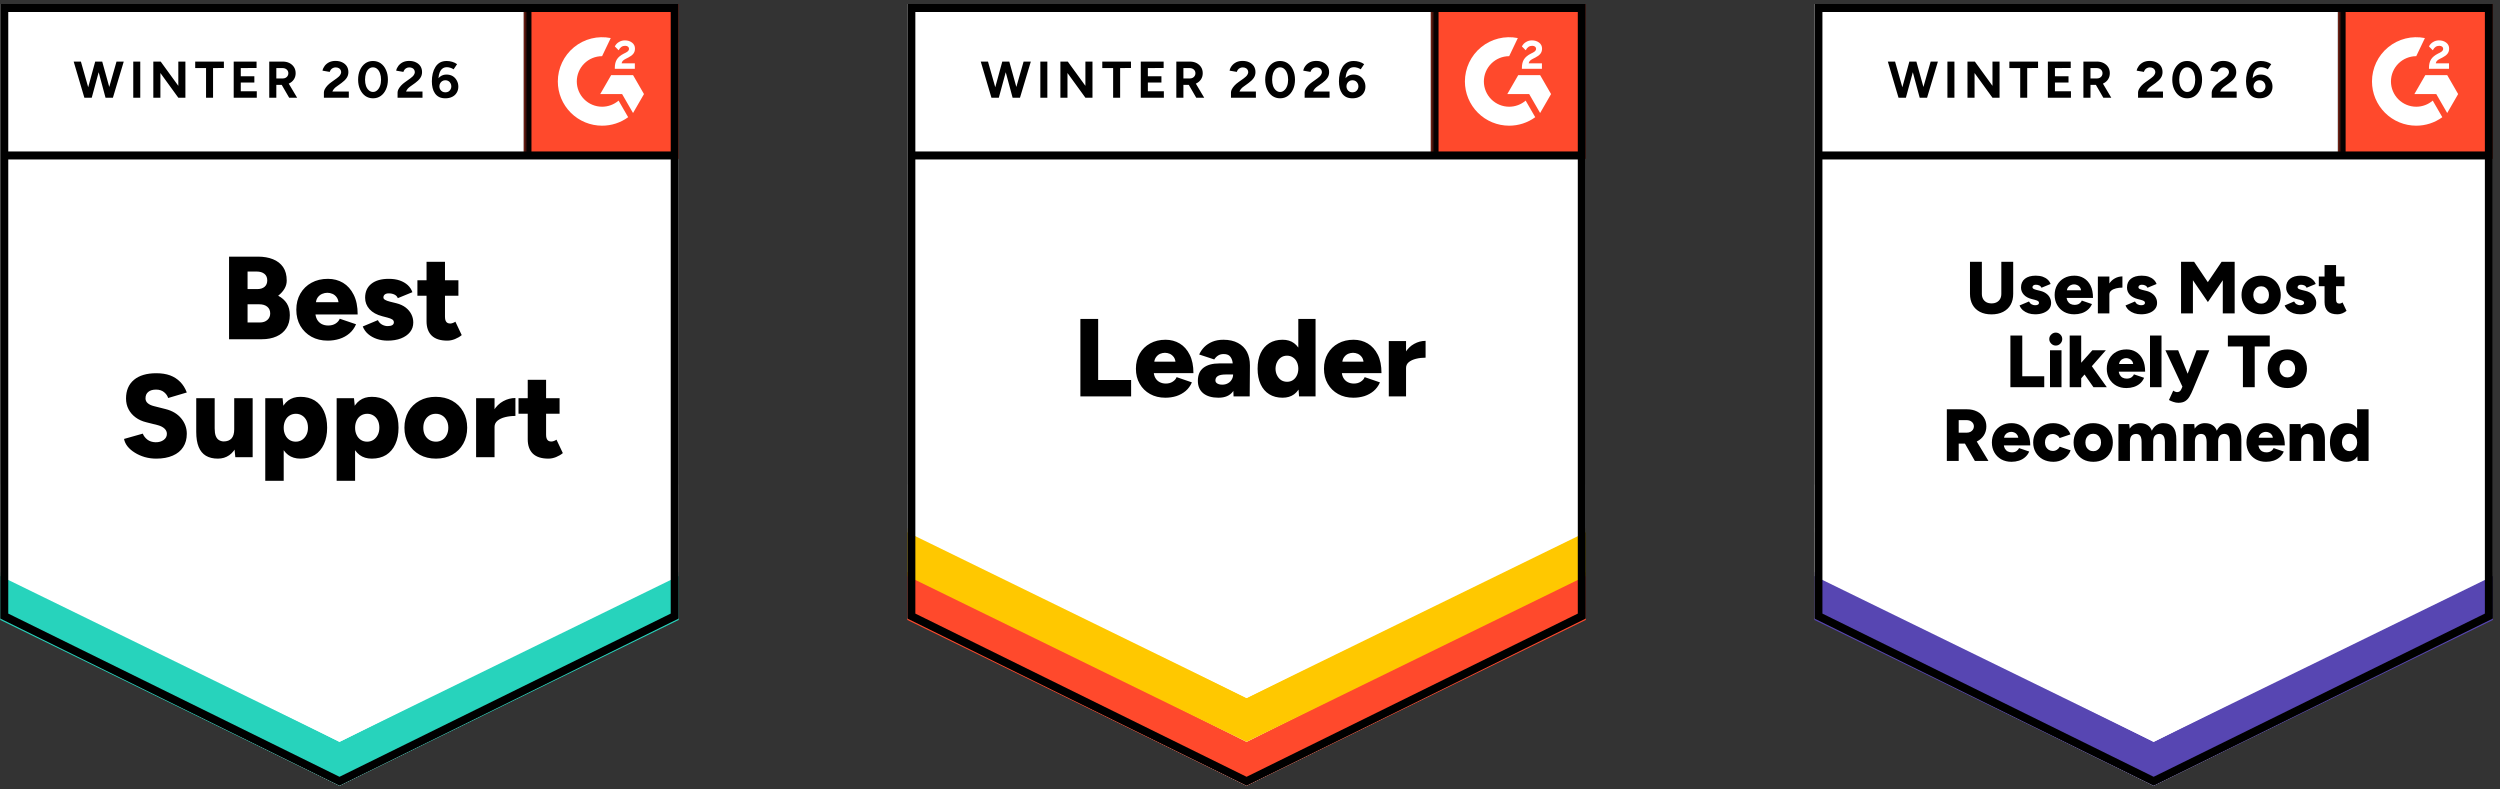 <svg xmlns="http://www.w3.org/2000/svg" width="339" height="107" viewBox="0 0 339 107" fill="none"><rect x="0" y="0" width="339" height="107" fill="#333333" stroke="none"/><g clip-path="url(#clip0_2418_2521)"><path d="M0.035 83.877L46.035 106.543L92.035 83.877V0.543H0.035V83.877Z" fill="white"></path><path d="M0.035 83.877L46.035 106.543L92.035 83.877V0.543H0.035V83.877Z" fill="white"></path><path d="M14.4 13.25L15.8 8.35H16.78L15.31 13.25H14.4ZM11.44 13.25L9.99 8.35H10.97L12.36 13.25H11.44ZM11.57 13.25L12.91 8.35H13.77L12.44 13.25H11.57ZM14.31 13.25L12.99 8.35H13.86L15.22 13.25H14.31ZM18.07 13.25V8.35H19.02V13.25H18.07ZM20.79 13.25V8.35H21.79L24.18 11.64V8.35H25.14V13.25H24.18L21.75 9.9V13.25H20.79ZM27.94 13.25V9.23H26.47V8.35H30.36V9.22L28.89 9.23V13.25H27.94ZM31.69 13.25V8.35H34.79V9.22L32.65 9.23V10.34H34.49V11.19H32.65V12.38H34.82V13.25H31.69ZM36.51 13.25V8.35H38.33C38.677 8.35 38.984 8.416 39.25 8.55C39.517 8.69 39.724 8.876 39.87 9.11C40.017 9.343 40.09 9.616 40.09 9.93C40.09 10.236 40.014 10.51 39.86 10.75C39.707 10.99 39.494 11.176 39.22 11.31C38.947 11.443 38.64 11.51 38.3 11.51H37.47V13.25H36.51ZM39.21 13.25L38.07 11.28L38.81 10.76L40.29 13.25H39.21ZM37.47 10.64H38.34C38.48 10.64 38.61 10.61 38.73 10.55C38.844 10.49 38.934 10.406 39 10.3C39.067 10.193 39.1 10.07 39.1 9.93C39.1 9.723 39.024 9.553 38.87 9.42C38.724 9.293 38.53 9.23 38.29 9.23H37.47V10.64ZM43.92 13.25V12.54C43.92 12.406 43.96 12.26 44.04 12.1C44.127 11.933 44.244 11.77 44.39 11.61C44.544 11.443 44.72 11.29 44.92 11.15L45.66 10.62C45.76 10.546 45.857 10.466 45.95 10.38C46.044 10.293 46.117 10.196 46.17 10.09C46.23 9.983 46.26 9.883 46.26 9.79C46.26 9.663 46.23 9.553 46.17 9.46C46.117 9.36 46.034 9.283 45.92 9.23C45.807 9.17 45.67 9.14 45.51 9.14C45.37 9.14 45.244 9.17 45.13 9.23C45.024 9.283 44.934 9.356 44.86 9.45C44.794 9.543 44.744 9.643 44.71 9.75L43.73 9.58C43.777 9.346 43.877 9.13 44.03 8.93C44.184 8.73 44.384 8.566 44.63 8.44C44.884 8.32 45.167 8.26 45.48 8.26C45.847 8.26 46.16 8.326 46.42 8.46C46.68 8.586 46.884 8.763 47.03 8.99C47.17 9.216 47.24 9.48 47.24 9.78C47.24 10.08 47.157 10.35 46.99 10.59C46.824 10.823 46.597 11.043 46.31 11.25L45.65 11.73C45.51 11.823 45.394 11.926 45.3 12.04C45.2 12.153 45.124 12.276 45.07 12.41H47.3V13.25H43.92ZM50.58 13.33C50.187 13.33 49.837 13.223 49.53 13.01C49.23 12.79 48.994 12.49 48.82 12.11C48.647 11.73 48.56 11.293 48.56 10.8C48.56 10.306 48.647 9.87 48.82 9.49C48.994 9.11 49.23 8.81 49.53 8.59C49.83 8.376 50.177 8.27 50.57 8.27C50.97 8.27 51.324 8.376 51.63 8.59C51.937 8.81 52.174 9.11 52.34 9.49C52.514 9.87 52.6 10.306 52.6 10.8C52.6 11.293 52.514 11.73 52.34 12.11C52.174 12.49 51.937 12.79 51.63 13.01C51.33 13.223 50.98 13.33 50.58 13.33ZM50.58 12.47C50.794 12.47 50.98 12.396 51.14 12.25C51.307 12.11 51.437 11.913 51.53 11.66C51.624 11.413 51.67 11.126 51.67 10.8C51.67 10.473 51.624 10.183 51.53 9.93C51.437 9.676 51.307 9.48 51.14 9.34C50.98 9.2 50.79 9.13 50.57 9.13C50.364 9.13 50.177 9.2 50.01 9.34C49.85 9.48 49.724 9.676 49.63 9.93C49.544 10.183 49.5 10.473 49.5 10.8C49.5 11.126 49.544 11.413 49.63 11.66C49.724 11.913 49.854 12.11 50.02 12.25C50.187 12.396 50.374 12.47 50.58 12.47ZM53.91 13.25V12.54C53.91 12.406 53.95 12.26 54.03 12.1C54.117 11.933 54.234 11.77 54.38 11.61C54.534 11.443 54.71 11.29 54.91 11.15L55.65 10.62C55.75 10.546 55.847 10.466 55.94 10.38C56.034 10.293 56.107 10.196 56.16 10.09C56.22 9.983 56.25 9.883 56.25 9.79C56.25 9.663 56.22 9.553 56.16 9.46C56.107 9.36 56.024 9.283 55.91 9.23C55.797 9.17 55.657 9.14 55.49 9.14C55.35 9.14 55.227 9.17 55.12 9.23C55.014 9.283 54.924 9.356 54.85 9.45C54.784 9.543 54.734 9.643 54.7 9.75L53.72 9.58C53.767 9.346 53.867 9.13 54.02 8.93C54.174 8.73 54.374 8.566 54.62 8.44C54.874 8.32 55.157 8.26 55.47 8.26C55.837 8.26 56.15 8.326 56.41 8.46C56.67 8.586 56.874 8.763 57.02 8.99C57.16 9.216 57.23 9.48 57.23 9.78C57.23 10.08 57.147 10.35 56.98 10.59C56.814 10.823 56.587 11.043 56.3 11.25L55.63 11.73C55.497 11.823 55.38 11.926 55.28 12.04C55.187 12.153 55.114 12.276 55.06 12.41H57.29V13.25H53.91ZM60.39 13.33C60.064 13.33 59.784 13.273 59.55 13.16C59.317 13.04 59.127 12.873 58.98 12.66C58.834 12.453 58.727 12.21 58.66 11.93C58.594 11.65 58.56 11.35 58.56 11.03C58.56 10.656 58.6 10.303 58.68 9.97C58.76 9.636 58.88 9.343 59.04 9.09C59.2 8.83 59.407 8.626 59.66 8.48C59.914 8.34 60.217 8.27 60.57 8.27C60.824 8.27 61.074 8.306 61.32 8.38C61.567 8.453 61.787 8.56 61.98 8.7L61.51 9.4C61.364 9.3 61.207 9.226 61.04 9.18C60.874 9.133 60.72 9.11 60.58 9.11C60.22 9.11 59.94 9.266 59.74 9.58C59.534 9.9 59.434 10.403 59.44 11.09L59.25 10.95C59.357 10.696 59.524 10.493 59.75 10.34C59.977 10.186 60.244 10.11 60.55 10.11C60.864 10.11 61.14 10.18 61.38 10.32C61.62 10.466 61.807 10.666 61.94 10.92C62.08 11.166 62.15 11.443 62.15 11.75C62.15 12.056 62.077 12.33 61.93 12.57C61.79 12.81 61.587 12.996 61.32 13.13C61.06 13.263 60.75 13.33 60.39 13.33ZM60.39 12.52C60.55 12.52 60.69 12.486 60.81 12.42C60.93 12.346 61.024 12.25 61.09 12.13C61.164 12.01 61.2 11.87 61.2 11.71C61.2 11.55 61.164 11.41 61.09 11.29C61.024 11.163 60.93 11.063 60.81 10.99C60.69 10.916 60.55 10.88 60.39 10.88C60.237 10.88 60.1 10.916 59.98 10.99C59.854 11.063 59.757 11.163 59.69 11.29C59.617 11.41 59.58 11.55 59.58 11.71C59.58 11.87 59.617 12.01 59.69 12.13C59.757 12.25 59.854 12.346 59.98 12.42C60.1 12.486 60.237 12.52 60.39 12.52Z" fill="black"></path><path d="M31.06 46V34.8H34.98C35.747 34.8 36.424 34.916 37.01 35.15C37.597 35.383 38.057 35.74 38.39 36.22C38.717 36.7 38.88 37.31 38.88 38.05C38.88 38.443 38.777 38.813 38.57 39.16C38.364 39.507 38.08 39.82 37.72 40.1C38.227 40.367 38.617 40.713 38.89 41.14C39.164 41.573 39.3 42.106 39.3 42.74C39.3 43.44 39.14 44.033 38.82 44.52C38.5 45.007 38.057 45.373 37.49 45.62C36.924 45.873 36.264 46 35.51 46H31.06ZM33.57 43.73H35.22C35.66 43.73 36.007 43.613 36.26 43.38C36.514 43.153 36.64 42.86 36.64 42.5C36.64 42.113 36.507 41.81 36.24 41.59C35.974 41.37 35.607 41.26 35.14 41.26H33.57V43.73ZM33.57 39.2H34.9C35.307 39.2 35.634 39.096 35.88 38.89C36.12 38.683 36.24 38.393 36.24 38.02C36.24 37.633 36.11 37.337 35.85 37.13C35.59 36.923 35.24 36.82 34.8 36.82H33.57V39.2ZM44.44 46.19C43.607 46.19 42.87 46.013 42.23 45.66C41.59 45.3 41.087 44.806 40.72 44.18C40.36 43.547 40.18 42.82 40.18 42C40.18 41.166 40.364 40.437 40.73 39.81C41.097 39.176 41.6 38.687 42.24 38.34C42.88 37.986 43.624 37.81 44.47 37.81C45.224 37.81 45.907 37.99 46.52 38.35C47.127 38.717 47.607 39.257 47.96 39.97C48.32 40.683 48.5 41.573 48.5 42.64H42.48L42.76 42.34C42.76 42.7 42.834 43.02 42.98 43.3C43.127 43.573 43.334 43.783 43.6 43.93C43.867 44.07 44.167 44.14 44.5 44.14C44.894 44.14 45.227 44.053 45.5 43.88C45.774 43.706 45.964 43.486 46.07 43.22L48.28 43.97C48.067 44.47 47.764 44.886 47.37 45.22C46.984 45.547 46.54 45.79 46.04 45.95C45.534 46.11 45 46.19 44.44 46.19ZM42.82 41.3L42.56 40.98H46.15L45.92 41.3C45.92 40.9 45.84 40.583 45.68 40.35C45.52 40.117 45.324 39.95 45.09 39.85C44.857 39.75 44.624 39.7 44.39 39.7C44.157 39.7 43.92 39.75 43.68 39.85C43.44 39.95 43.237 40.117 43.07 40.35C42.904 40.583 42.82 40.9 42.82 41.3ZM52.56 46.19C52.04 46.19 51.554 46.113 51.1 45.96C50.647 45.806 50.254 45.587 49.92 45.3C49.594 45.02 49.35 44.676 49.19 44.27L51.24 43.41C51.374 43.683 51.564 43.886 51.81 44.02C52.057 44.153 52.307 44.22 52.56 44.22C52.827 44.22 53.037 44.176 53.19 44.09C53.337 43.996 53.41 43.87 53.41 43.71C53.41 43.543 53.334 43.41 53.18 43.31C53.027 43.217 52.807 43.133 52.52 43.06L51.83 42.88C51.084 42.687 50.51 42.37 50.11 41.93C49.71 41.483 49.51 40.967 49.51 40.38C49.51 39.56 49.794 38.926 50.36 38.48C50.92 38.033 51.704 37.81 52.71 37.81C53.277 37.81 53.774 37.883 54.2 38.03C54.634 38.183 54.997 38.393 55.29 38.66C55.584 38.933 55.794 39.253 55.92 39.62L53.94 40.43C53.867 40.217 53.714 40.053 53.48 39.94C53.254 39.833 53 39.78 52.72 39.78C52.487 39.78 52.307 39.83 52.18 39.93C52.054 40.03 51.99 40.166 51.99 40.34C51.99 40.467 52.067 40.573 52.22 40.66C52.374 40.753 52.6 40.837 52.9 40.91L53.75 41.12C54.25 41.246 54.67 41.44 55.01 41.7C55.35 41.967 55.607 42.273 55.78 42.62C55.954 42.967 56.04 43.337 56.04 43.73C56.04 44.23 55.894 44.663 55.6 45.03C55.307 45.397 54.897 45.683 54.37 45.89C53.85 46.09 53.247 46.19 52.56 46.19ZM60.66 46.19C59.714 46.19 59.007 45.963 58.54 45.51C58.074 45.056 57.84 44.41 57.84 43.57V35.5H60.34V42.94C60.34 43.26 60.4 43.496 60.52 43.65C60.634 43.797 60.814 43.87 61.06 43.87C61.154 43.87 61.267 43.846 61.4 43.8C61.527 43.753 61.644 43.693 61.75 43.62L62.61 45.44C62.357 45.653 62.05 45.833 61.69 45.98C61.337 46.12 60.994 46.19 60.66 46.19ZM56.6 40.1V38H62.16V40.1H56.6ZM21.19 62.19C20.644 62.19 20.124 62.12 19.63 61.98C19.13 61.833 18.68 61.633 18.28 61.38C17.88 61.133 17.554 60.853 17.3 60.54C17.047 60.22 16.887 59.88 16.82 59.52L19.36 58.8C19.48 59.106 19.687 59.377 19.98 59.61C20.274 59.837 20.644 59.956 21.09 59.97C21.53 59.977 21.897 59.873 22.19 59.66C22.484 59.447 22.63 59.17 22.63 58.83C22.63 58.563 22.527 58.33 22.32 58.13C22.107 57.923 21.81 57.767 21.43 57.66L19.84 57.26C19.287 57.127 18.807 56.91 18.4 56.61C17.987 56.31 17.667 55.943 17.44 55.51C17.207 55.077 17.09 54.583 17.09 54.03C17.09 52.956 17.447 52.117 18.16 51.51C18.88 50.91 19.89 50.61 21.19 50.61C21.904 50.61 22.527 50.706 23.06 50.9C23.594 51.1 24.05 51.393 24.43 51.78C24.81 52.16 25.11 52.64 25.33 53.22L22.8 53.97C22.72 53.683 22.537 53.42 22.25 53.18C21.97 52.947 21.607 52.83 21.16 52.83C20.707 52.83 20.357 52.933 20.11 53.14C19.857 53.34 19.73 53.633 19.73 54.02C19.73 54.286 19.834 54.507 20.04 54.68C20.24 54.853 20.517 54.983 20.87 55.07L22.45 55.47C23.357 55.697 24.064 56.117 24.57 56.73C25.077 57.343 25.33 58.04 25.33 58.82C25.33 59.52 25.167 60.12 24.84 60.62C24.52 61.127 24.05 61.513 23.43 61.78C22.81 62.053 22.064 62.19 21.19 62.19ZM31.91 62L31.76 60.53V54H34.26V62H31.91ZM26.61 58.1V54H29.11V58.1H26.61ZM29.11 58.1C29.11 58.513 29.157 58.846 29.25 59.1C29.35 59.36 29.49 59.547 29.67 59.66C29.85 59.78 30.064 59.846 30.31 59.86C30.79 59.86 31.154 59.723 31.4 59.45C31.64 59.176 31.76 58.767 31.76 58.22H32.52C32.52 59.066 32.39 59.786 32.13 60.38C31.877 60.967 31.527 61.416 31.08 61.73C30.64 62.036 30.127 62.19 29.54 62.19C28.9 62.19 28.36 62.06 27.92 61.8C27.487 61.54 27.16 61.143 26.94 60.61C26.72 60.077 26.61 59.393 26.61 58.56V58.1H29.11ZM35.97 65.2V54H38.32L38.47 55.47V65.2H35.97ZM40.74 62.19C40.08 62.19 39.527 62.023 39.08 61.69C38.627 61.35 38.29 60.867 38.07 60.24C37.844 59.613 37.73 58.867 37.73 58C37.73 57.127 37.844 56.377 38.07 55.75C38.29 55.13 38.627 54.65 39.08 54.31C39.527 53.977 40.08 53.81 40.74 53.81C41.487 53.81 42.134 53.977 42.68 54.31C43.22 54.65 43.634 55.13 43.92 55.75C44.214 56.377 44.36 57.127 44.36 58C44.36 58.867 44.214 59.613 43.92 60.24C43.634 60.867 43.22 61.35 42.68 61.69C42.134 62.023 41.487 62.19 40.74 62.19ZM40.1 59.89C40.42 59.89 40.704 59.81 40.95 59.65C41.197 59.49 41.394 59.267 41.54 58.98C41.687 58.7 41.76 58.373 41.76 58C41.76 57.627 41.694 57.3 41.56 57.02C41.42 56.733 41.224 56.51 40.97 56.35C40.724 56.19 40.44 56.11 40.12 56.11C39.8 56.11 39.514 56.19 39.26 56.35C39.007 56.51 38.814 56.733 38.68 57.02C38.54 57.313 38.47 57.64 38.47 58C38.47 58.373 38.54 58.7 38.68 58.98C38.814 59.267 39.004 59.49 39.25 59.65C39.497 59.81 39.78 59.89 40.1 59.89ZM45.65 65.2V54H48L48.15 55.47V65.2H45.65ZM50.42 62.19C49.76 62.19 49.207 62.023 48.76 61.69C48.307 61.35 47.97 60.867 47.75 60.24C47.524 59.613 47.41 58.867 47.41 58C47.41 57.127 47.524 56.377 47.75 55.75C47.97 55.13 48.307 54.65 48.76 54.31C49.207 53.977 49.76 53.81 50.42 53.81C51.167 53.81 51.814 53.977 52.36 54.31C52.9 54.65 53.314 55.13 53.6 55.75C53.894 56.377 54.04 57.127 54.04 58C54.04 58.867 53.894 59.613 53.6 60.24C53.314 60.867 52.9 61.35 52.36 61.69C51.814 62.023 51.167 62.19 50.42 62.19ZM49.78 59.89C50.1 59.89 50.384 59.81 50.63 59.65C50.877 59.49 51.074 59.267 51.22 58.98C51.367 58.7 51.44 58.373 51.44 58C51.44 57.627 51.374 57.3 51.24 57.02C51.1 56.733 50.904 56.51 50.65 56.35C50.404 56.19 50.12 56.11 49.8 56.11C49.48 56.11 49.194 56.19 48.94 56.35C48.687 56.51 48.494 56.733 48.36 57.02C48.22 57.313 48.15 57.64 48.15 58C48.15 58.373 48.22 58.7 48.36 58.98C48.494 59.267 48.684 59.49 48.93 59.65C49.177 59.81 49.46 59.89 49.78 59.89ZM59.12 62.19C58.28 62.19 57.54 62.013 56.9 61.66C56.26 61.3 55.757 60.806 55.39 60.18C55.024 59.547 54.84 58.82 54.84 58C54.84 57.18 55.017 56.453 55.37 55.82C55.73 55.193 56.234 54.7 56.88 54.34C57.52 53.986 58.254 53.81 59.08 53.81C59.92 53.81 60.664 53.986 61.31 54.34C61.957 54.7 62.457 55.193 62.81 55.82C63.17 56.453 63.35 57.18 63.35 58C63.35 58.82 63.17 59.547 62.81 60.18C62.457 60.806 61.96 61.3 61.32 61.66C60.68 62.013 59.947 62.19 59.12 62.19ZM59.12 59.89C59.44 59.89 59.727 59.81 59.98 59.65C60.234 59.49 60.43 59.267 60.57 58.98C60.717 58.7 60.79 58.373 60.79 58C60.79 57.627 60.717 57.3 60.57 57.02C60.43 56.733 60.23 56.51 59.97 56.35C59.717 56.19 59.424 56.11 59.09 56.11C58.764 56.11 58.47 56.19 58.21 56.35C57.957 56.51 57.757 56.733 57.61 57.02C57.47 57.3 57.4 57.627 57.4 58C57.4 58.373 57.47 58.7 57.61 58.98C57.757 59.267 57.96 59.49 58.22 59.65C58.48 59.81 58.78 59.89 59.12 59.89ZM66.4 57.86C66.4 56.993 66.574 56.273 66.92 55.7C67.267 55.12 67.707 54.687 68.24 54.4C68.767 54.113 69.317 53.97 69.89 53.97V56.4C69.404 56.4 68.944 56.453 68.51 56.56C68.077 56.666 67.727 56.83 67.46 57.05C67.194 57.27 67.06 57.55 67.06 57.89L66.4 57.86ZM64.56 62V54H67.06V62H64.56ZM74.37 62.19C73.424 62.19 72.717 61.963 72.25 61.51C71.79 61.056 71.56 60.41 71.56 59.57V51.5H74.05V58.94C74.05 59.26 74.11 59.496 74.23 59.65C74.344 59.797 74.524 59.87 74.77 59.87C74.87 59.87 74.984 59.846 75.11 59.8C75.237 59.753 75.354 59.693 75.46 59.62L76.32 61.44C76.067 61.653 75.76 61.833 75.4 61.98C75.047 62.12 74.704 62.19 74.37 62.19ZM70.31 56.1V54H75.88V56.1H70.31Z" fill="black"></path><path d="M71.035 0.543H92.035V21.543H71.035V0.543Z" fill="#FF492C"></path><mask id="mask0_2418_2521" style="mask-type:luminance" maskUnits="userSpaceOnUse" x="71" y="0" width="22" height="22"><path d="M71.035 0.543H92.035V21.543H71.035V0.543Z" fill="white"></path></mask><g mask="url(#mask0_2418_2521)"><path fill-rule="evenodd" clip-rule="evenodd" d="M86.085 8.585H84.291C84.34 8.304 84.513 8.147 84.865 7.969L85.196 7.801C85.787 7.498 86.102 7.157 86.102 6.601C86.108 6.44 86.074 6.28 86.003 6.136C85.932 5.991 85.826 5.867 85.695 5.773C85.429 5.573 85.104 5.475 84.73 5.475C84.44 5.472 84.155 5.553 83.911 5.708C83.676 5.847 83.487 6.052 83.369 6.298L83.889 6.817C84.09 6.411 84.383 6.211 84.768 6.211C85.093 6.211 85.294 6.379 85.294 6.611C85.294 6.806 85.196 6.968 84.822 7.157L84.611 7.26C84.15 7.493 83.83 7.758 83.646 8.06C83.461 8.358 83.369 8.742 83.369 9.202V9.326H86.085V8.586V8.585ZM85.84 10.185H82.874L81.391 12.755H84.357L85.84 15.325L87.324 12.755L85.84 10.185Z" fill="white"></path><path fill-rule="evenodd" clip-rule="evenodd" d="M81.643 14.472C80.734 14.471 79.862 14.11 79.219 13.467C78.576 12.824 78.214 11.953 78.213 11.044C78.214 10.135 78.576 9.264 79.219 8.621C79.862 7.979 80.734 7.618 81.643 7.617L82.817 5.161C81.946 4.987 81.048 5.008 80.187 5.223C79.326 5.438 78.523 5.842 77.837 6.404C77.15 6.967 76.597 7.675 76.218 8.477C75.838 9.28 75.641 10.156 75.641 11.044C75.641 11.832 75.796 12.612 76.098 13.34C76.4 14.068 76.842 14.729 77.399 15.287C77.956 15.844 78.618 16.285 79.346 16.587C80.074 16.888 80.855 17.043 81.643 17.043C82.913 17.045 84.151 16.642 85.178 15.893L83.878 13.641C83.257 14.177 82.463 14.472 81.643 14.472Z" fill="white"></path><path d="M71.523 1.21V21.078" stroke="black" stroke-width="1.085"></path></g><path d="M0.035 84.063V77.563L46.035 100.605L92.035 77.563V84.063L46.035 106.543L0.035 84.063Z" fill="#27D3BC"></path><path d="M0.035 78.109V71.609L46.035 94.651L92.035 71.609V78.109L46.035 100.589L0.035 78.109Z" fill="white"></path><path d="M0.035 72.174V65.674L46.035 88.717L92.035 65.674V72.174L46.035 94.654L0.035 72.174Z" fill="white"></path><path d="M91.61 21.078H0.66M91.492 83.54L46.035 105.938L0.578 83.54V1.086H91.492V83.54Z" stroke="black" stroke-width="1.085"></path></g><g clip-path="url(#clip1_2418_2521)"><path d="M123.035 83.877L169.035 106.543L215.035 83.877V0.543H123.035V83.877Z" fill="white"></path><path d="M123.035 83.877L169.035 106.543L215.035 83.877V0.543H123.035V83.877Z" fill="white"></path><path d="M137.4 13.25L138.8 8.35H139.78L138.31 13.25H137.4ZM134.44 13.25L132.99 8.35H133.97L135.36 13.25H134.44ZM134.57 13.25L135.91 8.35H136.77L135.44 13.25H134.57ZM137.31 13.25L135.99 8.35H136.86L138.22 13.25H137.31ZM141.07 13.25V8.35H142.02V13.25H141.07ZM143.79 13.25V8.35H144.79L147.18 11.64V8.35H148.14V13.25H147.18L144.75 9.9V13.25H143.79ZM150.94 13.25V9.23H149.47V8.35H153.36V9.22L151.89 9.23V13.25H150.94ZM154.69 13.25V8.35H157.79V9.22L155.65 9.23V10.34H157.49V11.19H155.65V12.38H157.82V13.25H154.69ZM159.51 13.25V8.35H161.33C161.677 8.35 161.984 8.416 162.25 8.55C162.517 8.69 162.724 8.876 162.87 9.11C163.017 9.343 163.09 9.616 163.09 9.93C163.09 10.236 163.014 10.51 162.86 10.75C162.707 10.99 162.494 11.176 162.22 11.31C161.947 11.443 161.64 11.51 161.3 11.51H160.47V13.25H159.51ZM162.21 13.25L161.07 11.28L161.81 10.76L163.29 13.25H162.21ZM160.47 10.64H161.34C161.48 10.64 161.61 10.61 161.73 10.55C161.844 10.49 161.934 10.406 162 10.3C162.067 10.193 162.1 10.07 162.1 9.93C162.1 9.723 162.024 9.553 161.87 9.42C161.724 9.293 161.53 9.23 161.29 9.23H160.47V10.64ZM166.92 13.25V12.54C166.92 12.406 166.96 12.26 167.04 12.1C167.127 11.933 167.244 11.77 167.39 11.61C167.544 11.443 167.72 11.29 167.92 11.15L168.66 10.62C168.76 10.546 168.857 10.466 168.95 10.38C169.044 10.293 169.117 10.196 169.17 10.09C169.23 9.983 169.26 9.883 169.26 9.79C169.26 9.663 169.23 9.553 169.17 9.46C169.117 9.36 169.034 9.283 168.92 9.23C168.807 9.17 168.67 9.14 168.51 9.14C168.37 9.14 168.244 9.17 168.13 9.23C168.024 9.283 167.934 9.356 167.86 9.45C167.794 9.543 167.744 9.643 167.71 9.75L166.73 9.58C166.777 9.346 166.877 9.13 167.03 8.93C167.184 8.73 167.384 8.566 167.63 8.44C167.884 8.32 168.167 8.26 168.48 8.26C168.847 8.26 169.16 8.326 169.42 8.46C169.68 8.586 169.884 8.763 170.03 8.99C170.17 9.216 170.24 9.48 170.24 9.78C170.24 10.08 170.157 10.35 169.99 10.59C169.824 10.823 169.597 11.043 169.31 11.25L168.65 11.73C168.51 11.823 168.394 11.926 168.3 12.04C168.2 12.153 168.124 12.276 168.07 12.41H170.3V13.25H166.92ZM173.58 13.33C173.187 13.33 172.837 13.223 172.53 13.01C172.23 12.79 171.994 12.49 171.82 12.11C171.647 11.73 171.56 11.293 171.56 10.8C171.56 10.306 171.647 9.87 171.82 9.49C171.994 9.11 172.23 8.81 172.53 8.59C172.83 8.376 173.177 8.27 173.57 8.27C173.97 8.27 174.324 8.376 174.63 8.59C174.937 8.81 175.174 9.11 175.34 9.49C175.514 9.87 175.6 10.306 175.6 10.8C175.6 11.293 175.514 11.73 175.34 12.11C175.174 12.49 174.937 12.79 174.63 13.01C174.33 13.223 173.98 13.33 173.58 13.33ZM173.58 12.47C173.794 12.47 173.98 12.396 174.14 12.25C174.307 12.11 174.437 11.913 174.53 11.66C174.624 11.413 174.67 11.126 174.67 10.8C174.67 10.473 174.624 10.183 174.53 9.93C174.437 9.676 174.307 9.48 174.14 9.34C173.98 9.2 173.79 9.13 173.57 9.13C173.364 9.13 173.177 9.2 173.01 9.34C172.85 9.48 172.724 9.676 172.63 9.93C172.544 10.183 172.5 10.473 172.5 10.8C172.5 11.126 172.544 11.413 172.63 11.66C172.724 11.913 172.854 12.11 173.02 12.25C173.187 12.396 173.374 12.47 173.58 12.47ZM176.91 13.25V12.54C176.91 12.406 176.95 12.26 177.03 12.1C177.117 11.933 177.234 11.77 177.38 11.61C177.534 11.443 177.71 11.29 177.91 11.15L178.65 10.62C178.75 10.546 178.847 10.466 178.94 10.38C179.034 10.293 179.107 10.196 179.16 10.09C179.22 9.983 179.25 9.883 179.25 9.79C179.25 9.663 179.22 9.553 179.16 9.46C179.107 9.36 179.024 9.283 178.91 9.23C178.797 9.17 178.657 9.14 178.49 9.14C178.35 9.14 178.227 9.17 178.12 9.23C178.014 9.283 177.924 9.356 177.85 9.45C177.784 9.543 177.734 9.643 177.7 9.75L176.72 9.58C176.767 9.346 176.867 9.13 177.02 8.93C177.174 8.73 177.374 8.566 177.62 8.44C177.874 8.32 178.157 8.26 178.47 8.26C178.837 8.26 179.15 8.326 179.41 8.46C179.67 8.586 179.874 8.763 180.02 8.99C180.16 9.216 180.23 9.48 180.23 9.78C180.23 10.08 180.147 10.35 179.98 10.59C179.814 10.823 179.587 11.043 179.3 11.25L178.63 11.73C178.497 11.823 178.38 11.926 178.28 12.04C178.187 12.153 178.114 12.276 178.06 12.41H180.29V13.25H176.91ZM183.39 13.33C183.064 13.33 182.784 13.273 182.55 13.16C182.317 13.04 182.127 12.873 181.98 12.66C181.834 12.453 181.727 12.21 181.66 11.93C181.594 11.65 181.56 11.35 181.56 11.03C181.56 10.656 181.6 10.303 181.68 9.97C181.76 9.636 181.88 9.343 182.04 9.09C182.2 8.83 182.407 8.626 182.66 8.48C182.914 8.34 183.217 8.27 183.57 8.27C183.824 8.27 184.074 8.306 184.32 8.38C184.567 8.453 184.787 8.56 184.98 8.7L184.51 9.4C184.364 9.3 184.207 9.226 184.04 9.18C183.874 9.133 183.72 9.11 183.58 9.11C183.22 9.11 182.94 9.266 182.74 9.58C182.534 9.9 182.434 10.403 182.44 11.09L182.25 10.95C182.357 10.696 182.524 10.493 182.75 10.34C182.977 10.186 183.244 10.11 183.55 10.11C183.864 10.11 184.14 10.18 184.38 10.32C184.62 10.466 184.807 10.666 184.94 10.92C185.08 11.166 185.15 11.443 185.15 11.75C185.15 12.056 185.077 12.33 184.93 12.57C184.79 12.81 184.587 12.996 184.32 13.13C184.06 13.263 183.75 13.33 183.39 13.33ZM183.39 12.52C183.55 12.52 183.69 12.486 183.81 12.42C183.93 12.346 184.024 12.25 184.09 12.13C184.164 12.01 184.2 11.87 184.2 11.71C184.2 11.55 184.164 11.41 184.09 11.29C184.024 11.163 183.93 11.063 183.81 10.99C183.69 10.916 183.55 10.88 183.39 10.88C183.237 10.88 183.1 10.916 182.98 10.99C182.854 11.063 182.757 11.163 182.69 11.29C182.617 11.41 182.58 11.55 182.58 11.71C182.58 11.87 182.617 12.01 182.69 12.13C182.757 12.25 182.854 12.346 182.98 12.42C183.1 12.486 183.237 12.52 183.39 12.52ZM146.5 53.75V43.25H148.91V51.53H153.38V53.75H146.5ZM158.02 53.93C157.24 53.93 156.55 53.763 155.95 53.43C155.35 53.096 154.88 52.633 154.54 52.04C154.2 51.453 154.03 50.773 154.03 50C154.03 49.22 154.2 48.536 154.54 47.95C154.887 47.356 155.36 46.896 155.96 46.57C156.56 46.236 157.257 46.07 158.05 46.07C158.757 46.07 159.397 46.24 159.97 46.58C160.537 46.92 160.987 47.426 161.32 48.1C161.66 48.766 161.83 49.6 161.83 50.6H156.19L156.44 50.32C156.44 50.66 156.51 50.96 156.65 51.22C156.79 51.48 156.987 51.676 157.24 51.81C157.487 51.943 157.767 52.01 158.08 52.01C158.447 52.01 158.757 51.926 159.01 51.76C159.27 51.6 159.45 51.393 159.55 51.14L161.62 51.85C161.42 52.316 161.137 52.706 160.77 53.02C160.404 53.326 159.987 53.556 159.52 53.71C159.047 53.856 158.547 53.93 158.02 53.93ZM156.5 49.34L156.26 49.04H159.62L159.41 49.34C159.41 48.973 159.337 48.68 159.19 48.46C159.037 48.24 158.85 48.08 158.63 47.98C158.41 47.886 158.19 47.84 157.97 47.84C157.75 47.84 157.527 47.886 157.3 47.98C157.08 48.08 156.894 48.24 156.74 48.46C156.58 48.68 156.5 48.973 156.5 49.34ZM167.27 53.75L167.21 52.13V50.02C167.21 49.62 167.177 49.27 167.11 48.97C167.037 48.67 166.91 48.433 166.73 48.26C166.55 48.093 166.28 48.01 165.92 48.01C165.64 48.01 165.397 48.073 165.19 48.2C164.977 48.333 164.797 48.513 164.65 48.74L162.61 48.07C162.777 47.696 163.007 47.36 163.3 47.06C163.6 46.76 163.964 46.52 164.39 46.34C164.824 46.16 165.324 46.07 165.89 46.07C166.67 46.07 167.33 46.216 167.87 46.51C168.41 46.796 168.817 47.2 169.09 47.72C169.357 48.24 169.49 48.856 169.49 49.57L169.46 53.75H167.27ZM165.23 53.93C164.344 53.93 163.654 53.73 163.16 53.33C162.674 52.93 162.43 52.366 162.43 51.64C162.43 50.846 162.684 50.256 163.19 49.87C163.704 49.476 164.42 49.28 165.34 49.28H167.39V50.78H166.22C165.72 50.78 165.36 50.85 165.14 50.99C164.92 51.13 164.81 51.326 164.81 51.58C164.81 51.76 164.894 51.9 165.06 52C165.227 52.106 165.454 52.16 165.74 52.16C166.034 52.16 166.29 52.096 166.51 51.97C166.73 51.85 166.9 51.683 167.02 51.47C167.147 51.263 167.21 51.033 167.21 50.78H167.8C167.8 51.78 167.59 52.556 167.17 53.11C166.75 53.656 166.104 53.93 165.23 53.93ZM176.15 53.75L176.05 52.36V43.25H178.39V53.75H176.15ZM173.92 53.93C173.22 53.93 172.617 53.773 172.11 53.46C171.604 53.146 171.214 52.693 170.94 52.1C170.667 51.513 170.53 50.813 170.53 50C170.53 49.18 170.667 48.476 170.94 47.89C171.214 47.31 171.604 46.86 172.11 46.54C172.617 46.226 173.22 46.07 173.92 46.07C174.54 46.07 175.06 46.226 175.48 46.54C175.907 46.86 176.227 47.31 176.44 47.89C176.647 48.476 176.75 49.18 176.75 50C176.75 50.813 176.647 51.513 176.44 52.1C176.227 52.693 175.91 53.146 175.49 53.46C175.064 53.773 174.54 53.93 173.92 53.93ZM174.53 51.77C174.824 51.77 175.084 51.696 175.31 51.55C175.544 51.396 175.724 51.186 175.85 50.92C175.984 50.66 176.05 50.353 176.05 50C176.05 49.653 175.984 49.346 175.85 49.08C175.724 48.813 175.544 48.606 175.31 48.46C175.084 48.306 174.82 48.23 174.52 48.23C174.22 48.23 173.954 48.306 173.72 48.46C173.494 48.606 173.314 48.813 173.18 49.08C173.04 49.346 172.967 49.653 172.96 50C172.967 50.353 173.04 50.66 173.18 50.92C173.314 51.186 173.497 51.396 173.73 51.55C173.964 51.696 174.23 51.77 174.53 51.77ZM183.52 53.93C182.74 53.93 182.05 53.763 181.45 53.43C180.85 53.096 180.38 52.633 180.04 52.04C179.7 51.453 179.53 50.773 179.53 50C179.53 49.22 179.7 48.536 180.04 47.95C180.387 47.356 180.86 46.896 181.46 46.57C182.06 46.236 182.757 46.07 183.55 46.07C184.257 46.07 184.897 46.24 185.47 46.58C186.037 46.92 186.49 47.426 186.83 48.1C187.164 48.766 187.33 49.6 187.33 50.6H181.69L181.94 50.32C181.94 50.66 182.01 50.96 182.15 51.22C182.29 51.48 182.487 51.676 182.74 51.81C182.987 51.943 183.267 52.01 183.58 52.01C183.947 52.01 184.257 51.926 184.51 51.76C184.77 51.6 184.95 51.393 185.05 51.14L187.12 51.85C186.92 52.316 186.637 52.706 186.27 53.02C185.904 53.326 185.487 53.556 185.02 53.71C184.547 53.856 184.047 53.93 183.52 53.93ZM182 49.34L181.76 49.04H185.12L184.91 49.34C184.91 48.973 184.837 48.68 184.69 48.46C184.537 48.24 184.35 48.08 184.13 47.98C183.91 47.886 183.69 47.84 183.47 47.84C183.25 47.84 183.027 47.886 182.8 47.98C182.58 48.08 182.394 48.24 182.24 48.46C182.08 48.68 182 48.973 182 49.34ZM190.04 49.87C190.04 49.056 190.204 48.38 190.53 47.84C190.857 47.3 191.267 46.896 191.76 46.63C192.254 46.356 192.77 46.22 193.31 46.22V48.5C192.85 48.5 192.42 48.55 192.02 48.65C191.614 48.75 191.284 48.903 191.03 49.11C190.784 49.316 190.66 49.58 190.66 49.9L190.04 49.87ZM188.32 53.75V46.25H190.66V53.75H188.32Z" fill="black"></path><path d="M194.035 0.543H215.035V21.543H194.035V0.543Z" fill="#FF492C"></path><mask id="mask1_2418_2521" style="mask-type:luminance" maskUnits="userSpaceOnUse" x="194" y="0" width="22" height="22"><path d="M194.035 0.543H215.035V21.543H194.035V0.543Z" fill="white"></path></mask><g mask="url(#mask1_2418_2521)"><path fill-rule="evenodd" clip-rule="evenodd" d="M209.085 8.585H207.291C207.34 8.304 207.513 8.147 207.865 7.969L208.196 7.801C208.787 7.498 209.102 7.157 209.102 6.601C209.108 6.44 209.074 6.28 209.003 6.136C208.932 5.991 208.826 5.867 208.695 5.773C208.429 5.573 208.104 5.475 207.73 5.475C207.44 5.472 207.155 5.553 206.911 5.708C206.676 5.847 206.487 6.052 206.369 6.298L206.889 6.817C207.09 6.411 207.383 6.211 207.768 6.211C208.093 6.211 208.294 6.379 208.294 6.611C208.294 6.806 208.196 6.968 207.822 7.157L207.611 7.26C207.15 7.493 206.83 7.758 206.646 8.06C206.461 8.358 206.369 8.742 206.369 9.202V9.326H209.085V8.586V8.585ZM208.84 10.185H205.874L204.391 12.755H207.357L208.84 15.325L210.324 12.755L208.84 10.185Z" fill="white"></path><path fill-rule="evenodd" clip-rule="evenodd" d="M204.643 14.472C203.734 14.471 202.862 14.11 202.219 13.467C201.576 12.824 201.214 11.953 201.213 11.044C201.214 10.135 201.576 9.264 202.219 8.621C202.862 7.979 203.734 7.618 204.643 7.617L205.817 5.161C204.946 4.987 204.048 5.008 203.187 5.223C202.326 5.438 201.523 5.842 200.837 6.404C200.15 6.967 199.597 7.675 199.217 8.477C198.838 9.28 198.641 10.156 198.641 11.044C198.641 11.832 198.796 12.612 199.098 13.34C199.4 14.068 199.842 14.729 200.399 15.287C200.956 15.844 201.618 16.285 202.346 16.587C203.074 16.888 203.855 17.043 204.643 17.043C205.913 17.045 207.151 16.642 208.178 15.893L206.878 13.641C206.257 14.177 205.463 14.472 204.643 14.472Z" fill="white"></path><path d="M194.523 1.21V21.078" stroke="black" stroke-width="1.085"></path></g><path d="M123.035 84.063V77.563L169.035 100.605L215.035 77.563V84.063L169.035 106.543L123.035 84.063Z" fill="#FF492C"></path><path d="M123.035 78.109V71.609L169.035 94.651L215.035 71.609V78.109L169.035 100.589L123.035 78.109Z" fill="#FFC800"></path><path d="M123.035 72.174V65.674L169.035 88.717L215.035 65.674V72.174L169.035 94.654L123.035 72.174Z" fill="white"></path><path d="M214.61 21.078H123.66M214.492 83.54L169.035 105.938L123.578 83.54V1.086H214.492V83.54Z" stroke="black" stroke-width="1.085"></path></g><g clip-path="url(#clip2_2418_2521)"><path d="M246.035 83.877L292.035 106.543L338.035 83.877V0.543H246.035V83.877Z" fill="white"></path><path d="M246.035 83.877L292.035 106.543L338.035 83.877V0.543H246.035V83.877Z" fill="white"></path><path d="M260.4 13.25L261.8 8.35H262.78L261.31 13.25H260.4ZM257.44 13.25L255.99 8.35H256.97L258.36 13.25H257.44ZM257.57 13.25L258.91 8.35H259.77L258.44 13.25H257.57ZM260.31 13.25L258.99 8.35H259.86L261.22 13.25H260.31ZM264.07 13.25V8.35H265.02V13.25H264.07ZM266.79 13.25V8.35H267.79L270.18 11.64V8.35H271.14V13.25H270.18L267.75 9.9V13.25H266.79ZM273.94 13.25V9.23H272.47V8.35H276.36V9.22L274.89 9.23V13.25H273.94ZM277.69 13.25V8.35H280.79V9.22L278.65 9.23V10.34H280.49V11.19H278.65V12.38H280.82V13.25H277.69ZM282.51 13.25V8.35H284.33C284.677 8.35 284.984 8.416 285.25 8.55C285.517 8.69 285.724 8.876 285.87 9.11C286.017 9.343 286.09 9.616 286.09 9.93C286.09 10.236 286.014 10.51 285.86 10.75C285.707 10.99 285.494 11.176 285.22 11.31C284.947 11.443 284.64 11.51 284.3 11.51H283.47V13.25H282.51ZM285.21 13.25L284.07 11.28L284.81 10.76L286.29 13.25H285.21ZM283.47 10.64H284.34C284.48 10.64 284.61 10.61 284.73 10.55C284.844 10.49 284.934 10.406 285 10.3C285.067 10.193 285.1 10.07 285.1 9.93C285.1 9.723 285.024 9.553 284.87 9.42C284.724 9.293 284.53 9.23 284.29 9.23H283.47V10.64ZM289.92 13.25V12.54C289.92 12.406 289.96 12.26 290.04 12.1C290.127 11.933 290.244 11.77 290.39 11.61C290.544 11.443 290.72 11.29 290.92 11.15L291.66 10.62C291.76 10.546 291.857 10.466 291.95 10.38C292.044 10.293 292.117 10.196 292.17 10.09C292.23 9.983 292.26 9.883 292.26 9.79C292.26 9.663 292.23 9.553 292.17 9.46C292.117 9.36 292.034 9.283 291.92 9.23C291.807 9.17 291.67 9.14 291.51 9.14C291.37 9.14 291.244 9.17 291.13 9.23C291.024 9.283 290.934 9.356 290.86 9.45C290.794 9.543 290.744 9.643 290.71 9.75L289.73 9.58C289.777 9.346 289.877 9.13 290.03 8.93C290.184 8.73 290.384 8.566 290.63 8.44C290.884 8.32 291.167 8.26 291.48 8.26C291.847 8.26 292.16 8.326 292.42 8.46C292.68 8.586 292.884 8.763 293.03 8.99C293.17 9.216 293.24 9.48 293.24 9.78C293.24 10.08 293.157 10.35 292.99 10.59C292.824 10.823 292.597 11.043 292.31 11.25L291.65 11.73C291.51 11.823 291.394 11.926 291.3 12.04C291.2 12.153 291.124 12.276 291.07 12.41H293.3V13.25H289.92ZM296.58 13.33C296.187 13.33 295.837 13.223 295.53 13.01C295.23 12.79 294.994 12.49 294.82 12.11C294.647 11.73 294.56 11.293 294.56 10.8C294.56 10.306 294.647 9.87 294.82 9.49C294.994 9.11 295.23 8.81 295.53 8.59C295.83 8.376 296.177 8.27 296.57 8.27C296.97 8.27 297.324 8.376 297.63 8.59C297.937 8.81 298.174 9.11 298.34 9.49C298.514 9.87 298.6 10.306 298.6 10.8C298.6 11.293 298.514 11.73 298.34 12.11C298.174 12.49 297.937 12.79 297.63 13.01C297.33 13.223 296.98 13.33 296.58 13.33ZM296.58 12.47C296.794 12.47 296.98 12.396 297.14 12.25C297.307 12.11 297.437 11.913 297.53 11.66C297.624 11.413 297.67 11.126 297.67 10.8C297.67 10.473 297.624 10.183 297.53 9.93C297.437 9.676 297.307 9.48 297.14 9.34C296.98 9.2 296.79 9.13 296.57 9.13C296.364 9.13 296.177 9.2 296.01 9.34C295.85 9.48 295.724 9.676 295.63 9.93C295.544 10.183 295.5 10.473 295.5 10.8C295.5 11.126 295.544 11.413 295.63 11.66C295.724 11.913 295.854 12.11 296.02 12.25C296.187 12.396 296.374 12.47 296.58 12.47ZM299.91 13.25V12.54C299.91 12.406 299.95 12.26 300.03 12.1C300.117 11.933 300.234 11.77 300.38 11.61C300.534 11.443 300.71 11.29 300.91 11.15L301.65 10.62C301.75 10.546 301.847 10.466 301.94 10.38C302.034 10.293 302.107 10.196 302.16 10.09C302.22 9.983 302.25 9.883 302.25 9.79C302.25 9.663 302.22 9.553 302.16 9.46C302.107 9.36 302.024 9.283 301.91 9.23C301.797 9.17 301.657 9.14 301.49 9.14C301.35 9.14 301.227 9.17 301.12 9.23C301.014 9.283 300.924 9.356 300.85 9.45C300.784 9.543 300.734 9.643 300.7 9.75L299.72 9.58C299.767 9.346 299.867 9.13 300.02 8.93C300.174 8.73 300.374 8.566 300.62 8.44C300.874 8.32 301.157 8.26 301.47 8.26C301.837 8.26 302.15 8.326 302.41 8.46C302.67 8.586 302.874 8.763 303.02 8.99C303.16 9.216 303.23 9.48 303.23 9.78C303.23 10.08 303.147 10.35 302.98 10.59C302.814 10.823 302.587 11.043 302.3 11.25L301.63 11.73C301.497 11.823 301.38 11.926 301.28 12.04C301.187 12.153 301.114 12.276 301.06 12.41H303.29V13.25H299.91ZM306.39 13.33C306.064 13.33 305.784 13.273 305.55 13.16C305.317 13.04 305.127 12.873 304.98 12.66C304.834 12.453 304.727 12.21 304.66 11.93C304.594 11.65 304.56 11.35 304.56 11.03C304.56 10.656 304.6 10.303 304.68 9.97C304.76 9.636 304.88 9.343 305.04 9.09C305.2 8.83 305.407 8.626 305.66 8.48C305.914 8.34 306.217 8.27 306.57 8.27C306.824 8.27 307.074 8.306 307.32 8.38C307.567 8.453 307.787 8.56 307.98 8.7L307.51 9.4C307.364 9.3 307.207 9.226 307.04 9.18C306.874 9.133 306.72 9.11 306.58 9.11C306.22 9.11 305.94 9.266 305.74 9.58C305.534 9.9 305.434 10.403 305.44 11.09L305.25 10.95C305.357 10.696 305.524 10.493 305.75 10.34C305.977 10.186 306.244 10.11 306.55 10.11C306.864 10.11 307.14 10.18 307.38 10.32C307.62 10.466 307.807 10.666 307.94 10.92C308.08 11.166 308.15 11.443 308.15 11.75C308.15 12.056 308.077 12.33 307.93 12.57C307.79 12.81 307.587 12.996 307.32 13.13C307.06 13.263 306.75 13.33 306.39 13.33ZM306.39 12.52C306.55 12.52 306.69 12.486 306.81 12.42C306.93 12.346 307.024 12.25 307.09 12.13C307.164 12.01 307.2 11.87 307.2 11.71C307.2 11.55 307.164 11.41 307.09 11.29C307.024 11.163 306.93 11.063 306.81 10.99C306.69 10.916 306.55 10.88 306.39 10.88C306.237 10.88 306.1 10.916 305.98 10.99C305.854 11.063 305.757 11.163 305.69 11.29C305.617 11.41 305.58 11.55 305.58 11.71C305.58 11.87 305.617 12.01 305.69 12.13C305.757 12.25 305.854 12.346 305.98 12.42C306.1 12.486 306.237 12.52 306.39 12.52Z" fill="black"></path><path d="M270.04 42.63C269.44 42.63 268.92 42.517 268.48 42.29C268.047 42.063 267.714 41.743 267.48 41.33C267.247 40.91 267.13 40.413 267.13 39.84V35.5H268.74V39.84C268.74 40.107 268.794 40.337 268.9 40.53C269.007 40.723 269.157 40.873 269.35 40.98C269.55 41.087 269.787 41.14 270.06 41.14C270.327 41.14 270.56 41.087 270.76 40.98C270.96 40.873 271.114 40.723 271.22 40.53C271.327 40.337 271.38 40.107 271.38 39.84V35.5H272.99V39.84C272.99 40.413 272.874 40.91 272.64 41.33C272.4 41.743 272.06 42.063 271.62 42.29C271.174 42.517 270.647 42.63 270.04 42.63ZM275.96 42.62C275.634 42.62 275.33 42.573 275.05 42.48C274.764 42.38 274.517 42.243 274.31 42.07C274.104 41.89 273.95 41.673 273.85 41.42L275.13 40.88C275.217 41.053 275.337 41.183 275.49 41.27C275.644 41.35 275.8 41.39 275.96 41.39C276.127 41.39 276.257 41.363 276.35 41.31C276.444 41.25 276.49 41.17 276.49 41.07C276.49 40.963 276.444 40.88 276.35 40.82C276.25 40.76 276.11 40.707 275.93 40.66L275.5 40.55C275.034 40.43 274.677 40.233 274.43 39.96C274.177 39.68 274.05 39.357 274.05 38.99C274.05 38.477 274.227 38.08 274.58 37.8C274.934 37.52 275.424 37.38 276.05 37.38C276.404 37.38 276.717 37.427 276.99 37.52C277.257 37.613 277.484 37.747 277.67 37.92C277.85 38.087 277.98 38.283 278.06 38.51L276.82 39.02C276.774 38.887 276.68 38.783 276.54 38.71C276.394 38.643 276.234 38.61 276.06 38.61C275.914 38.61 275.8 38.643 275.72 38.71C275.64 38.77 275.6 38.853 275.6 38.96C275.6 39.04 275.65 39.11 275.75 39.17C275.844 39.223 275.984 39.273 276.17 39.32L276.7 39.45C277.014 39.53 277.277 39.653 277.49 39.82C277.704 39.98 277.864 40.17 277.97 40.39C278.077 40.603 278.13 40.833 278.13 41.08C278.13 41.393 278.04 41.667 277.86 41.9C277.674 42.127 277.417 42.303 277.09 42.43C276.764 42.557 276.387 42.62 275.96 42.62ZM281.27 42.62C280.75 42.62 280.29 42.51 279.89 42.29C279.49 42.063 279.177 41.753 278.95 41.36C278.724 40.967 278.61 40.513 278.61 40C278.61 39.48 278.727 39.023 278.96 38.63C279.187 38.237 279.5 37.93 279.9 37.71C280.3 37.49 280.764 37.38 281.29 37.38C281.764 37.38 282.19 37.493 282.57 37.72C282.95 37.947 283.254 38.283 283.48 38.73C283.7 39.177 283.81 39.733 283.81 40.4H280.05L280.22 40.21C280.22 40.437 280.267 40.637 280.36 40.81C280.454 40.983 280.584 41.117 280.75 41.21C280.917 41.297 281.104 41.34 281.31 41.34C281.557 41.34 281.767 41.287 281.94 41.18C282.107 41.067 282.224 40.927 282.29 40.76L283.67 41.23C283.537 41.543 283.347 41.803 283.1 42.01C282.86 42.217 282.584 42.37 282.27 42.47C281.957 42.57 281.624 42.62 281.27 42.62ZM280.26 39.56L280.1 39.36H282.34L282.2 39.56C282.2 39.313 282.15 39.117 282.05 38.97C281.95 38.823 281.827 38.72 281.68 38.66C281.534 38.593 281.387 38.56 281.24 38.56C281.094 38.56 280.947 38.593 280.8 38.66C280.647 38.72 280.52 38.823 280.42 38.97C280.314 39.117 280.26 39.313 280.26 39.56ZM285.62 39.91C285.62 39.37 285.73 38.92 285.95 38.56C286.164 38.2 286.437 37.93 286.77 37.75C287.097 37.57 287.44 37.48 287.8 37.48V39C287.494 39 287.207 39.033 286.94 39.1C286.667 39.167 286.447 39.27 286.28 39.41C286.114 39.543 286.03 39.717 286.03 39.93L285.62 39.91ZM284.47 42.5V37.5H286.03V42.5H284.47ZM290.33 42.62C290.004 42.62 289.7 42.573 289.42 42.48C289.134 42.38 288.887 42.243 288.68 42.07C288.474 41.89 288.32 41.673 288.22 41.42L289.5 40.88C289.587 41.053 289.707 41.183 289.86 41.27C290.014 41.35 290.17 41.39 290.33 41.39C290.497 41.39 290.627 41.363 290.72 41.31C290.814 41.25 290.86 41.17 290.86 41.07C290.86 40.963 290.814 40.88 290.72 40.82C290.62 40.76 290.48 40.707 290.3 40.66L289.87 40.55C289.404 40.43 289.044 40.233 288.79 39.96C288.544 39.68 288.42 39.357 288.42 38.99C288.42 38.477 288.597 38.08 288.95 37.8C289.304 37.52 289.794 37.38 290.42 37.38C290.774 37.38 291.087 37.427 291.36 37.52C291.627 37.613 291.854 37.747 292.04 37.92C292.22 38.087 292.35 38.283 292.43 38.51L291.19 39.02C291.144 38.887 291.047 38.783 290.9 38.71C290.76 38.643 290.604 38.61 290.43 38.61C290.284 38.61 290.17 38.643 290.09 38.71C290.01 38.77 289.97 38.853 289.97 38.96C289.97 39.04 290.017 39.11 290.11 39.17C290.21 39.223 290.354 39.273 290.54 39.32L291.07 39.45C291.384 39.53 291.647 39.653 291.86 39.82C292.074 39.98 292.234 40.17 292.34 40.39C292.447 40.603 292.5 40.833 292.5 41.08C292.5 41.393 292.407 41.667 292.22 41.9C292.04 42.127 291.787 42.303 291.46 42.43C291.134 42.557 290.757 42.62 290.33 42.62ZM295.75 42.5V35.5H297.52L299.38 38.26L301.25 35.5H303.02V42.5H301.41V38L299.39 40.96L297.36 38V42.5H295.75ZM306.63 42.62C306.104 42.62 305.64 42.51 305.24 42.29C304.84 42.063 304.527 41.753 304.3 41.36C304.067 40.967 303.95 40.513 303.95 40C303.95 39.487 304.064 39.033 304.29 38.64C304.51 38.247 304.824 37.94 305.23 37.72C305.63 37.493 306.087 37.38 306.6 37.38C307.127 37.38 307.594 37.49 308 37.71C308.4 37.937 308.714 38.247 308.94 38.64C309.16 39.033 309.27 39.487 309.27 40C309.27 40.513 309.16 40.967 308.94 41.36C308.714 41.753 308.4 42.063 308 42.29C307.6 42.51 307.144 42.62 306.63 42.62ZM306.63 41.18C306.83 41.18 307.01 41.13 307.17 41.03C307.324 40.93 307.447 40.793 307.54 40.62C307.627 40.44 307.67 40.233 307.67 40C307.67 39.767 307.627 39.563 307.54 39.39C307.447 39.21 307.32 39.07 307.16 38.97C307 38.87 306.817 38.82 306.61 38.82C306.404 38.82 306.22 38.87 306.06 38.97C305.9 39.07 305.777 39.21 305.69 39.39C305.597 39.563 305.55 39.767 305.55 40C305.55 40.233 305.597 40.44 305.69 40.62C305.777 40.793 305.904 40.93 306.07 41.03C306.23 41.13 306.417 41.18 306.63 41.18ZM311.91 42.62C311.584 42.62 311.277 42.573 310.99 42.48C310.71 42.38 310.467 42.243 310.26 42.07C310.054 41.89 309.9 41.673 309.8 41.42L311.08 40.88C311.167 41.053 311.287 41.183 311.44 41.27C311.594 41.35 311.75 41.39 311.91 41.39C312.077 41.39 312.207 41.363 312.3 41.31C312.394 41.25 312.44 41.17 312.44 41.07C312.44 40.963 312.394 40.88 312.3 40.82C312.2 40.76 312.06 40.707 311.88 40.66L311.45 40.55C310.984 40.43 310.627 40.233 310.38 39.96C310.127 39.68 310 39.357 310 38.99C310 38.477 310.177 38.08 310.53 37.8C310.884 37.52 311.374 37.38 312 37.38C312.354 37.38 312.667 37.427 312.94 37.52C313.207 37.613 313.43 37.747 313.61 37.92C313.797 38.087 313.93 38.283 314.01 38.51L312.77 39.02C312.724 38.887 312.63 38.783 312.49 38.71C312.344 38.643 312.184 38.61 312.01 38.61C311.864 38.61 311.75 38.643 311.67 38.71C311.59 38.77 311.55 38.853 311.55 38.96C311.55 39.04 311.597 39.11 311.69 39.17C311.79 39.223 311.934 39.273 312.12 39.32L312.65 39.45C312.964 39.53 313.227 39.653 313.44 39.82C313.654 39.98 313.814 40.17 313.92 40.39C314.027 40.603 314.08 40.833 314.08 41.08C314.08 41.393 313.987 41.667 313.8 41.9C313.62 42.127 313.367 42.303 313.04 42.43C312.714 42.557 312.337 42.62 311.91 42.62ZM316.97 42.62C316.377 42.62 315.937 42.48 315.65 42.2C315.357 41.913 315.21 41.507 315.21 40.98V35.94H316.77V40.59C316.77 40.79 316.807 40.937 316.88 41.03C316.954 41.123 317.067 41.17 317.22 41.17C317.28 41.17 317.35 41.157 317.43 41.13C317.51 41.097 317.584 41.057 317.65 41.01L318.19 42.15C318.03 42.283 317.84 42.397 317.62 42.49C317.394 42.577 317.177 42.62 316.97 42.62ZM314.43 38.81V37.5H317.91V38.81H314.43ZM272.61 52.5V45.5H274.22V51.02H277.2V52.5H272.61ZM277.98 52.5V47.5H279.54V52.5H277.98ZM278.76 46.86C278.527 46.86 278.324 46.773 278.15 46.6C277.97 46.42 277.88 46.213 277.88 45.98C277.88 45.733 277.97 45.527 278.15 45.36C278.324 45.187 278.527 45.1 278.76 45.1C279 45.1 279.207 45.187 279.38 45.36C279.554 45.527 279.64 45.733 279.64 45.98C279.64 46.213 279.554 46.42 279.38 46.6C279.207 46.773 279 46.86 278.76 46.86ZM282.13 51.39L281.21 50.31L283.72 47.5H285.55L282.13 51.39ZM280.65 52.5V45.5H282.21V52.5H280.65ZM283.87 52.5L282.32 50.29L283.34 49.22L285.68 52.5H283.87ZM288.34 52.62C287.82 52.62 287.36 52.51 286.96 52.29C286.56 52.063 286.247 51.753 286.02 51.36C285.794 50.967 285.68 50.513 285.68 50C285.68 49.48 285.797 49.023 286.03 48.63C286.257 48.237 286.57 47.93 286.97 47.71C287.37 47.49 287.834 47.38 288.36 47.38C288.834 47.38 289.26 47.493 289.64 47.72C290.02 47.947 290.324 48.283 290.55 48.73C290.77 49.177 290.88 49.733 290.88 50.4H287.12L287.29 50.21C287.29 50.437 287.337 50.637 287.43 50.81C287.524 50.983 287.654 51.117 287.82 51.21C287.987 51.297 288.174 51.34 288.38 51.34C288.627 51.34 288.837 51.287 289.01 51.18C289.177 51.067 289.294 50.927 289.36 50.76L290.74 51.23C290.607 51.543 290.42 51.803 290.18 52.01C289.934 52.217 289.654 52.37 289.34 52.47C289.027 52.57 288.694 52.62 288.34 52.62ZM287.33 49.56L287.17 49.36H289.41L289.27 49.56C289.27 49.313 289.22 49.117 289.12 48.97C289.02 48.823 288.897 48.72 288.75 48.66C288.604 48.593 288.457 48.56 288.31 48.56C288.164 48.56 288.017 48.593 287.87 48.66C287.717 48.72 287.59 48.823 287.49 48.97C287.384 49.117 287.33 49.313 287.33 49.56ZM291.54 52.5V45.5H293.1V52.5H291.54ZM295.38 54.62C295.167 54.62 294.944 54.58 294.71 54.5C294.47 54.42 294.27 54.333 294.11 54.24L294.69 52.97C294.784 53.037 294.877 53.087 294.97 53.12C295.057 53.153 295.137 53.17 295.21 53.17C295.337 53.17 295.45 53.14 295.55 53.08C295.65 53.013 295.73 52.91 295.79 52.77L296.38 51.38L297.85 47.5H299.58L297.37 52.8C297.224 53.16 297.07 53.477 296.91 53.75C296.75 54.023 296.554 54.237 296.32 54.39C296.08 54.543 295.767 54.62 295.38 54.62ZM295.97 52.5L293.63 47.5H295.36L296.93 51.38L297.46 52.5H295.97ZM304.14 52.5V46.98H302.1V45.5H307.78V46.98H305.74V52.5H304.14ZM310.18 52.62C309.654 52.62 309.19 52.51 308.79 52.29C308.39 52.063 308.077 51.753 307.85 51.36C307.617 50.967 307.5 50.513 307.5 50C307.5 49.487 307.614 49.033 307.84 48.64C308.06 48.247 308.374 47.94 308.78 47.72C309.18 47.493 309.637 47.38 310.15 47.38C310.677 47.38 311.144 47.493 311.55 47.72C311.95 47.94 312.264 48.247 312.49 48.64C312.71 49.033 312.82 49.487 312.82 50C312.82 50.513 312.71 50.967 312.49 51.36C312.264 51.753 311.95 52.063 311.55 52.29C311.15 52.51 310.694 52.62 310.18 52.62ZM310.18 51.18C310.38 51.18 310.56 51.13 310.72 51.03C310.874 50.93 310.994 50.793 311.08 50.62C311.174 50.44 311.22 50.233 311.22 50C311.22 49.767 311.174 49.563 311.08 49.39C310.994 49.21 310.87 49.07 310.71 48.97C310.55 48.87 310.367 48.82 310.16 48.82C309.954 48.82 309.77 48.87 309.61 48.97C309.45 49.07 309.327 49.21 309.24 49.39C309.147 49.563 309.1 49.767 309.1 50C309.1 50.233 309.147 50.44 309.24 50.62C309.327 50.793 309.454 50.93 309.62 51.03C309.78 51.13 309.967 51.18 310.18 51.18ZM263.99 62.5V55.5H266.74C267.24 55.5 267.69 55.6 268.09 55.8C268.477 55.993 268.784 56.267 269.01 56.62C269.237 56.967 269.35 57.367 269.35 57.82C269.35 58.273 269.237 58.677 269.01 59.03C268.784 59.383 268.47 59.66 268.07 59.86C267.677 60.053 267.224 60.15 266.71 60.15H265.6V62.5H263.99ZM267.79 62.5L266.2 59.72L267.42 58.83L269.63 62.5H267.79ZM265.6 58.67H266.69C266.877 58.67 267.044 58.633 267.19 58.56C267.33 58.487 267.444 58.387 267.53 58.26C267.617 58.127 267.66 57.98 267.66 57.82C267.66 57.573 267.567 57.37 267.38 57.21C267.2 57.05 266.957 56.97 266.65 56.97H265.6V58.67ZM272.76 62.62C272.24 62.62 271.78 62.51 271.38 62.29C270.98 62.063 270.667 61.753 270.44 61.36C270.214 60.967 270.1 60.513 270.1 60C270.1 59.48 270.214 59.023 270.44 58.63C270.667 58.237 270.984 57.93 271.39 57.71C271.79 57.49 272.254 57.38 272.78 57.38C273.254 57.38 273.68 57.493 274.06 57.72C274.44 57.947 274.74 58.283 274.96 58.73C275.187 59.177 275.3 59.733 275.3 60.4H271.54L271.71 60.21C271.71 60.437 271.757 60.637 271.85 60.81C271.944 60.983 272.074 61.117 272.24 61.21C272.407 61.297 272.594 61.34 272.8 61.34C273.047 61.34 273.254 61.287 273.42 61.18C273.587 61.067 273.707 60.927 273.78 60.76L275.16 61.23C275.027 61.543 274.837 61.803 274.59 62.01C274.35 62.217 274.074 62.37 273.76 62.47C273.447 62.57 273.114 62.62 272.76 62.62ZM271.74 59.56L271.58 59.36H273.83L273.69 59.56C273.69 59.313 273.637 59.117 273.53 58.97C273.437 58.823 273.317 58.72 273.17 58.66C273.024 58.593 272.877 58.56 272.73 58.56C272.584 58.56 272.434 58.593 272.28 58.66C272.134 58.72 272.007 58.823 271.9 58.97C271.794 59.117 271.74 59.313 271.74 59.56ZM278.45 62.62C277.917 62.62 277.44 62.51 277.02 62.29C276.607 62.063 276.284 61.753 276.05 61.36C275.817 60.96 275.7 60.507 275.7 60C275.7 59.487 275.817 59.033 276.05 58.64C276.284 58.247 276.604 57.94 277.01 57.72C277.424 57.493 277.894 57.38 278.42 57.38C278.94 57.38 279.414 57.51 279.84 57.77C280.267 58.03 280.574 58.407 280.76 58.9L279.28 59.4C279.207 59.24 279.084 59.11 278.91 59.01C278.744 58.903 278.557 58.85 278.35 58.85C278.137 58.85 277.954 58.9 277.8 59C277.647 59.093 277.524 59.227 277.43 59.4C277.344 59.573 277.3 59.773 277.3 60C277.3 60.227 277.344 60.427 277.43 60.6C277.524 60.767 277.65 60.9 277.81 61C277.977 61.1 278.164 61.15 278.37 61.15C278.57 61.15 278.754 61.097 278.92 60.99C279.087 60.883 279.214 60.743 279.3 60.57L280.78 61.07C280.587 61.57 280.277 61.953 279.85 62.22C279.43 62.487 278.964 62.62 278.45 62.62ZM283.86 62.62C283.334 62.62 282.87 62.51 282.47 62.29C282.07 62.063 281.754 61.753 281.52 61.36C281.294 60.967 281.18 60.513 281.18 60C281.18 59.487 281.29 59.033 281.51 58.64C281.737 58.247 282.05 57.94 282.45 57.72C282.857 57.493 283.317 57.38 283.83 57.38C284.357 57.38 284.82 57.493 285.22 57.72C285.627 57.94 285.94 58.247 286.16 58.64C286.387 59.033 286.5 59.487 286.5 60C286.5 60.513 286.387 60.967 286.16 61.36C285.94 61.753 285.63 62.063 285.23 62.29C284.83 62.51 284.374 62.62 283.86 62.62ZM283.86 61.18C284.06 61.18 284.237 61.13 284.39 61.03C284.55 60.93 284.674 60.793 284.76 60.62C284.854 60.44 284.9 60.233 284.9 60C284.9 59.767 284.854 59.563 284.76 59.39C284.674 59.21 284.55 59.07 284.39 58.97C284.23 58.87 284.047 58.82 283.84 58.82C283.634 58.82 283.45 58.87 283.29 58.97C283.13 59.07 283.004 59.21 282.91 59.39C282.824 59.563 282.78 59.767 282.78 60C282.78 60.233 282.824 60.44 282.91 60.62C283.004 60.793 283.13 60.93 283.29 61.03C283.457 61.13 283.647 61.18 283.86 61.18ZM287.26 62.5V57.5H288.72L288.79 58.13C288.95 57.883 289.147 57.697 289.38 57.57C289.62 57.443 289.884 57.38 290.17 57.38C290.584 57.38 290.924 57.467 291.19 57.64C291.464 57.807 291.664 58.063 291.79 58.41C291.944 58.077 292.154 57.823 292.42 57.65C292.687 57.47 292.987 57.38 293.32 57.38C293.92 57.38 294.37 57.563 294.67 57.93C294.977 58.297 295.124 58.867 295.11 59.64V62.5H293.56V59.94C293.56 59.673 293.53 59.463 293.47 59.31C293.417 59.15 293.334 59.033 293.22 58.96C293.12 58.887 292.997 58.847 292.85 58.84C292.564 58.833 292.344 58.917 292.19 59.09C292.044 59.257 291.97 59.513 291.97 59.86V62.5H290.41L290.4 59.94C290.4 59.673 290.374 59.463 290.32 59.31C290.267 59.15 290.187 59.033 290.08 58.96C289.974 58.887 289.847 58.847 289.7 58.84C289.414 58.833 289.194 58.917 289.04 59.09C288.894 59.257 288.82 59.513 288.82 59.86V62.5H287.26ZM296.07 62.5V57.5H297.54L297.6 58.13C297.76 57.883 297.957 57.697 298.19 57.57C298.43 57.443 298.694 57.38 298.98 57.38C299.394 57.38 299.734 57.467 300 57.64C300.274 57.807 300.474 58.063 300.6 58.41C300.754 58.077 300.964 57.823 301.23 57.65C301.497 57.47 301.797 57.38 302.13 57.38C302.73 57.38 303.18 57.563 303.48 57.93C303.787 58.297 303.937 58.867 303.93 59.64V62.5H302.37V59.94C302.37 59.673 302.34 59.463 302.28 59.31C302.227 59.15 302.147 59.033 302.04 58.96C301.934 58.887 301.807 58.847 301.66 58.84C301.374 58.833 301.154 58.917 301 59.09C300.854 59.257 300.78 59.513 300.78 59.86V62.5H299.22V59.94C299.22 59.673 299.19 59.463 299.13 59.31C299.077 59.15 298.997 59.033 298.89 58.96C298.784 58.887 298.657 58.847 298.51 58.84C298.224 58.833 298.004 58.917 297.85 59.09C297.704 59.257 297.63 59.513 297.63 59.86V62.5H296.07ZM307.28 62.62C306.76 62.62 306.3 62.51 305.9 62.29C305.5 62.063 305.187 61.753 304.96 61.36C304.734 60.967 304.62 60.513 304.62 60C304.62 59.48 304.734 59.023 304.96 58.63C305.194 58.237 305.51 57.93 305.91 57.71C306.31 57.49 306.774 57.38 307.3 57.38C307.774 57.38 308.2 57.493 308.58 57.72C308.96 57.947 309.26 58.283 309.48 58.73C309.707 59.177 309.82 59.733 309.82 60.4H306.06L306.23 60.21C306.23 60.437 306.277 60.637 306.37 60.81C306.464 60.983 306.594 61.117 306.76 61.21C306.927 61.297 307.114 61.34 307.32 61.34C307.567 61.34 307.774 61.287 307.94 61.18C308.114 61.067 308.234 60.927 308.3 60.76L309.68 61.23C309.547 61.543 309.357 61.803 309.11 62.01C308.87 62.217 308.594 62.37 308.28 62.47C307.967 62.57 307.634 62.62 307.28 62.62ZM306.27 59.56L306.11 59.36H308.35L308.21 59.56C308.21 59.313 308.16 59.117 308.06 58.97C307.96 58.823 307.837 58.72 307.69 58.66C307.544 58.593 307.397 58.56 307.25 58.56C307.104 58.56 306.954 58.593 306.8 58.66C306.654 58.72 306.527 58.823 306.42 58.97C306.32 59.117 306.27 59.313 306.27 59.56ZM310.47 62.5V57.5H311.94L312.04 58.42V62.5H310.47ZM313.69 62.5V59.94H315.26V62.5H313.69ZM313.69 59.94C313.69 59.673 313.66 59.463 313.6 59.31C313.547 59.15 313.464 59.033 313.35 58.96C313.244 58.887 313.107 58.847 312.94 58.84C312.64 58.833 312.417 58.917 312.27 59.09C312.117 59.257 312.04 59.513 312.04 59.86H311.57C311.57 59.333 311.647 58.887 311.8 58.52C311.967 58.147 312.187 57.863 312.46 57.67C312.74 57.477 313.064 57.38 313.43 57.38C313.824 57.38 314.16 57.463 314.44 57.63C314.714 57.79 314.917 58.037 315.05 58.37C315.19 58.703 315.26 59.13 315.26 59.65V59.94H313.69ZM319.69 62.5L319.63 61.57L319.62 55.5H321.18V62.5H319.69ZM318.21 62.62C317.744 62.62 317.34 62.517 317 62.31C316.66 62.097 316.4 61.793 316.22 61.4C316.034 61.007 315.94 60.54 315.94 60C315.94 59.453 316.034 58.987 316.22 58.6C316.4 58.207 316.66 57.907 317 57.7C317.34 57.487 317.744 57.38 318.21 57.38C318.617 57.38 318.964 57.487 319.25 57.7C319.537 57.907 319.747 58.207 319.88 58.6C320.027 58.987 320.1 59.453 320.1 60C320.1 60.54 320.027 61.007 319.88 61.4C319.747 61.793 319.537 62.097 319.25 62.31C318.964 62.517 318.617 62.62 318.21 62.62ZM318.61 61.18C318.804 61.18 318.977 61.13 319.13 61.03C319.284 60.93 319.404 60.793 319.49 60.62C319.584 60.44 319.63 60.233 319.63 60C319.63 59.767 319.584 59.563 319.49 59.39C319.404 59.21 319.284 59.07 319.13 58.97C318.977 58.87 318.8 58.82 318.6 58.82C318.4 58.82 318.224 58.87 318.07 58.97C317.924 59.07 317.804 59.21 317.71 59.39C317.617 59.563 317.57 59.767 317.57 60C317.57 60.233 317.617 60.44 317.71 60.62C317.804 60.793 317.927 60.93 318.08 61.03C318.24 61.13 318.417 61.18 318.61 61.18Z" fill="black"></path><path d="M317.035 0.543H338.035V21.543H317.035V0.543Z" fill="#FF492C"></path><mask id="mask2_2418_2521" style="mask-type:luminance" maskUnits="userSpaceOnUse" x="317" y="0" width="22" height="22"><path d="M317.035 0.543H338.035V21.543H317.035V0.543Z" fill="white"></path></mask><g mask="url(#mask2_2418_2521)"><path fill-rule="evenodd" clip-rule="evenodd" d="M332.085 8.585H330.291C330.34 8.304 330.513 8.147 330.865 7.969L331.196 7.801C331.787 7.498 332.102 7.157 332.102 6.601C332.108 6.44 332.074 6.28 332.003 6.136C331.932 5.991 331.826 5.867 331.695 5.773C331.429 5.573 331.104 5.475 330.73 5.475C330.44 5.472 330.155 5.553 329.911 5.708C329.676 5.847 329.487 6.052 329.369 6.298L329.889 6.817C330.09 6.411 330.383 6.211 330.768 6.211C331.093 6.211 331.294 6.379 331.294 6.611C331.294 6.806 331.196 6.968 330.822 7.157L330.611 7.26C330.15 7.493 329.83 7.758 329.646 8.06C329.461 8.358 329.369 8.742 329.369 9.202V9.326H332.085V8.586V8.585ZM331.84 10.185H328.874L327.391 12.755H330.357L331.84 15.325L333.324 12.755L331.84 10.185Z" fill="white"></path><path fill-rule="evenodd" clip-rule="evenodd" d="M327.643 14.472C326.734 14.471 325.862 14.11 325.219 13.467C324.576 12.824 324.214 11.953 324.213 11.044C324.214 10.135 324.576 9.264 325.219 8.621C325.862 7.979 326.734 7.618 327.643 7.617L328.817 5.161C327.946 4.987 327.048 5.008 326.187 5.223C325.326 5.438 324.523 5.842 323.837 6.404C323.15 6.967 322.597 7.675 322.217 8.477C321.838 9.28 321.641 10.156 321.641 11.044C321.641 11.832 321.796 12.612 322.098 13.34C322.4 14.068 322.842 14.729 323.399 15.287C323.956 15.844 324.618 16.285 325.346 16.587C326.074 16.888 326.855 17.043 327.643 17.043C328.913 17.045 330.151 16.642 331.178 15.893L329.878 13.641C329.257 14.177 328.463 14.472 327.643 14.472Z" fill="white"></path><path d="M317.523 1.21V21.078" stroke="black" stroke-width="1.085"></path></g><path d="M246.035 84.063V77.563L292.035 100.605L338.035 77.563V84.063L292.035 106.543L246.035 84.063Z" fill="#5746B2"></path><path d="M246.035 78.109V71.609L292.035 94.651L338.035 71.609V78.109L292.035 100.589L246.035 78.109Z" fill="white"></path><path d="M246.035 72.174V65.674L292.035 88.717L338.035 65.674V72.174L292.035 94.654L246.035 72.174Z" fill="white"></path><path d="M337.61 21.078H246.66M337.492 83.54L292.035 105.938L246.578 83.54V1.086H337.492V83.54Z" stroke="black" stroke-width="1.085"></path></g><defs><clipPath id="clip0_2418_2521"><rect width="93" height="107" fill="white"></rect></clipPath><clipPath id="clip1_2418_2521"><rect width="93" height="107" fill="white" transform="translate(123)"></rect></clipPath><clipPath id="clip2_2418_2521"><rect width="93" height="107" fill="white" transform="translate(246)"></rect></clipPath></defs></svg>